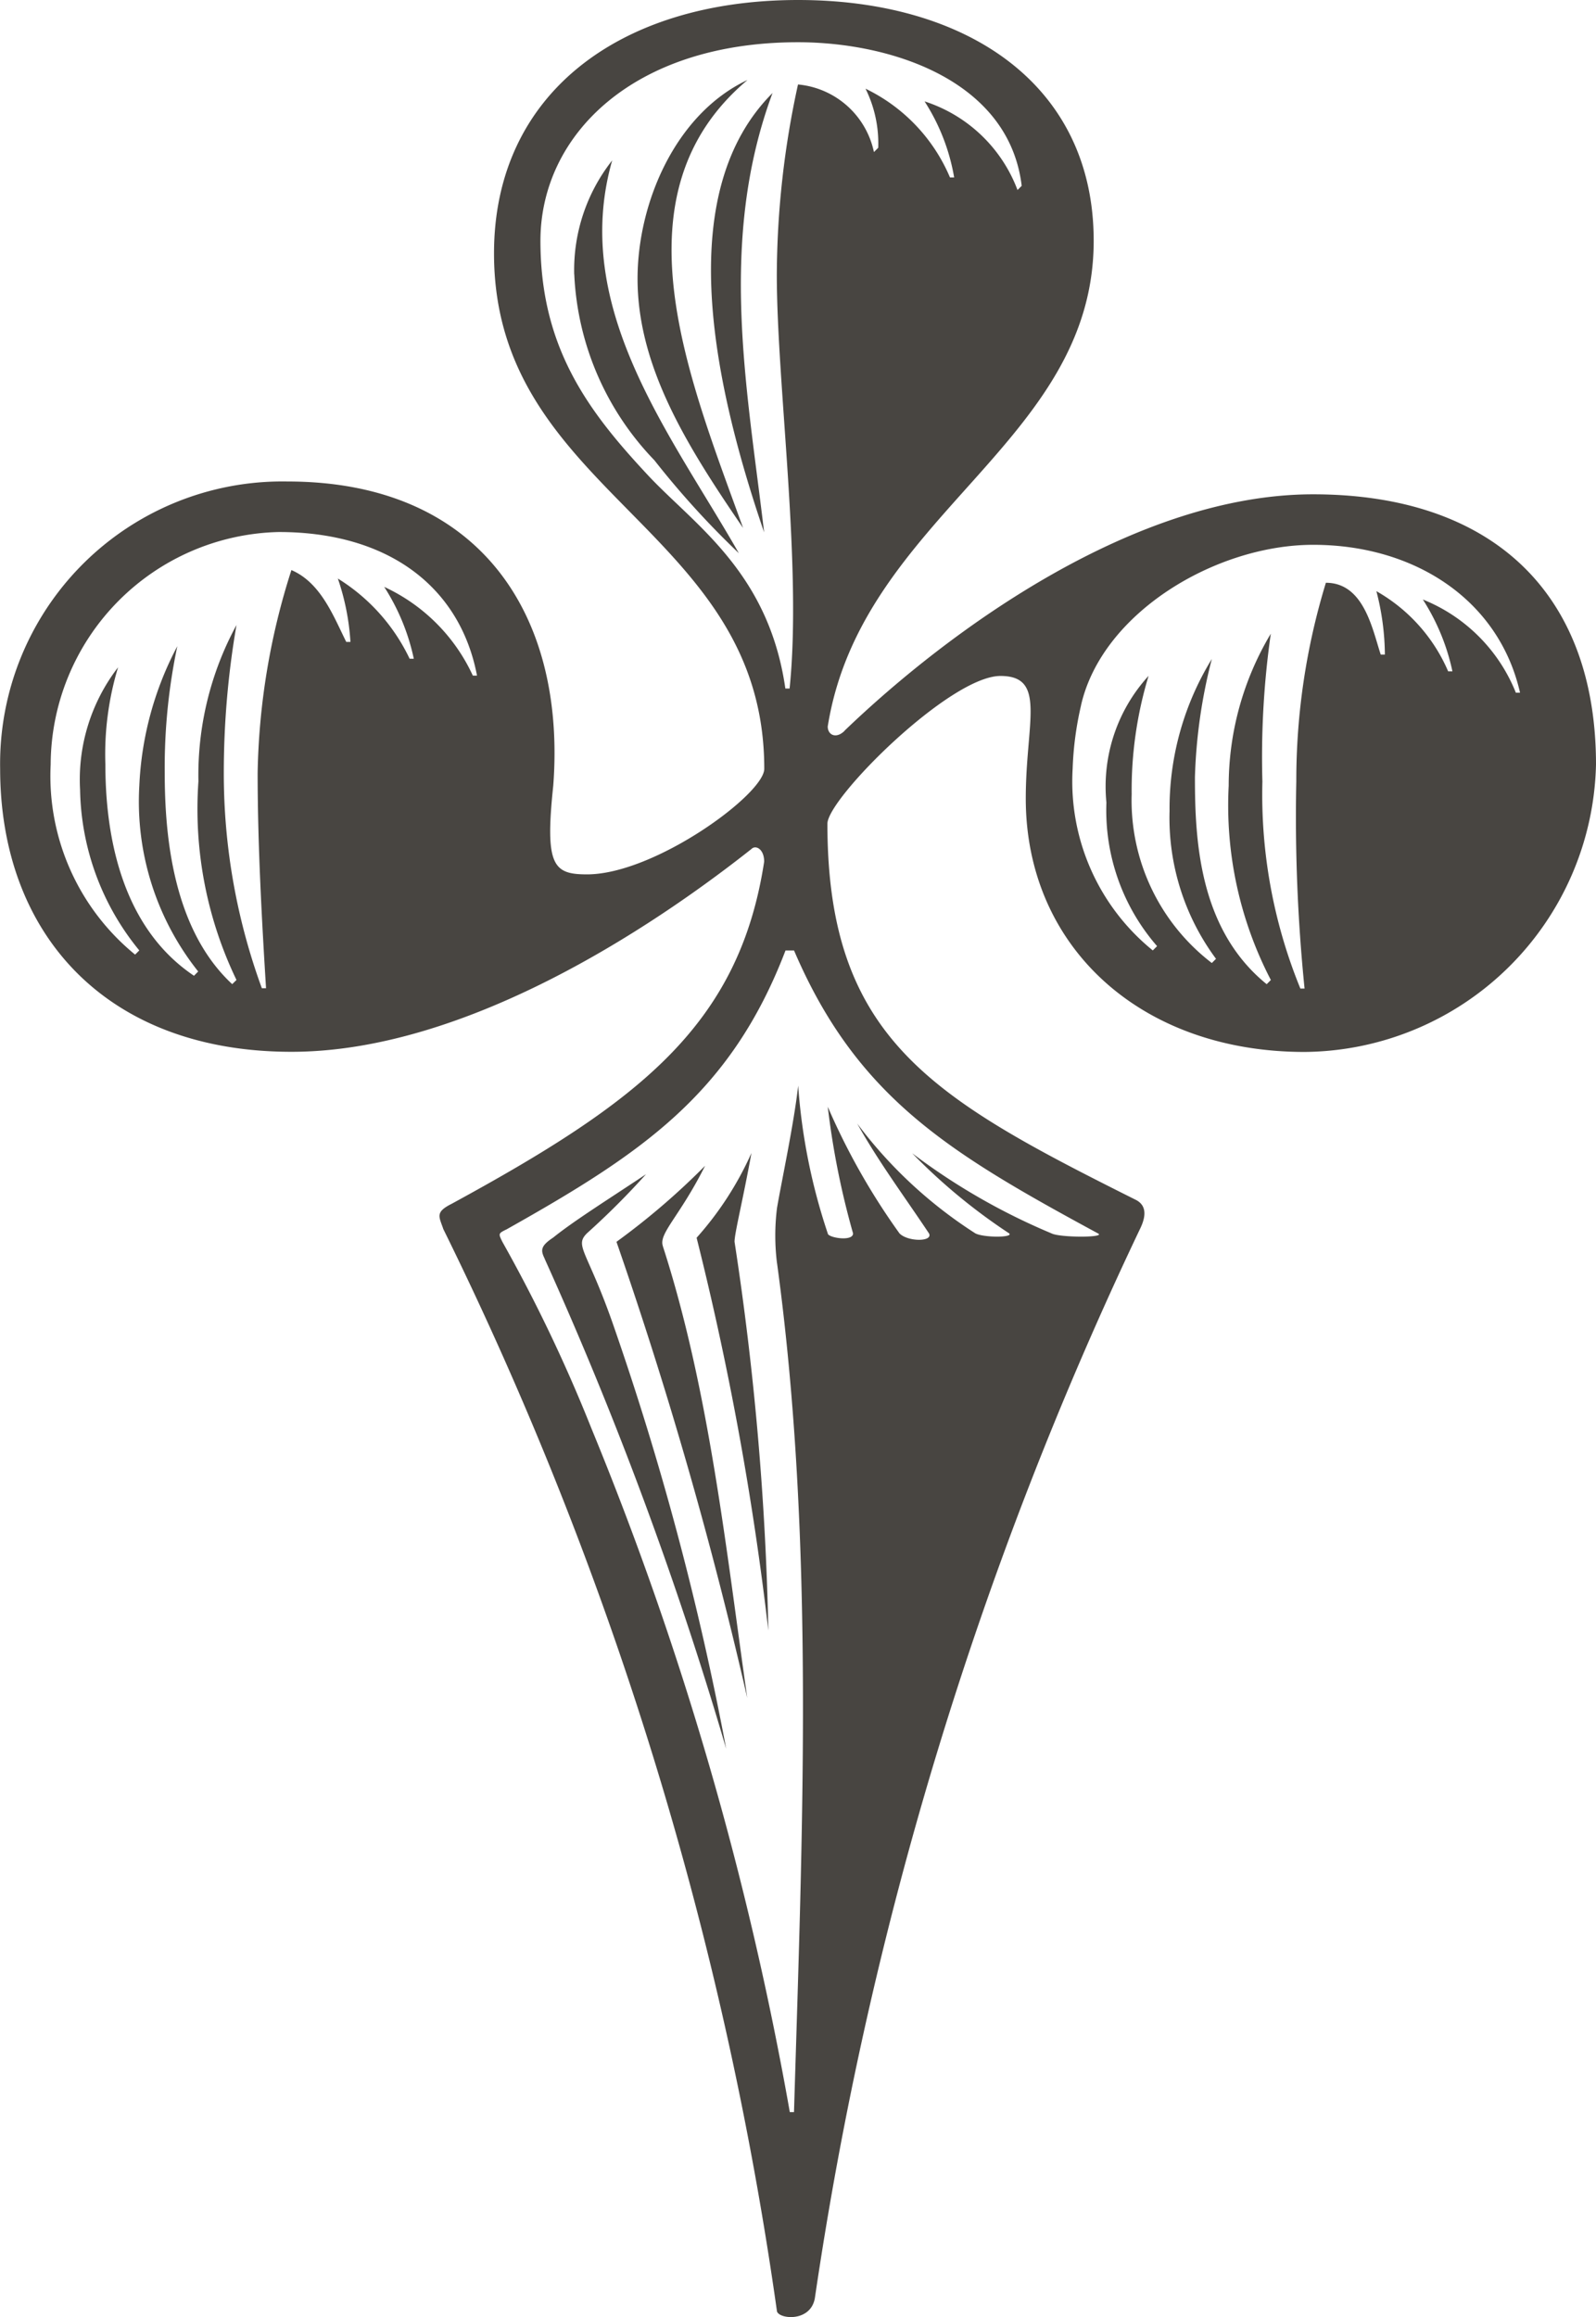 <svg xmlns="http://www.w3.org/2000/svg" xmlns:xlink="http://www.w3.org/1999/xlink" width="45.798" height="66.484" viewBox="0 0 45.798 66.484">
  <defs>
    <clipPath id="clip-path">
      <rect id="Rettangolo_110" data-name="Rettangolo 110" width="45.798" height="66.484" fill="#484541"/>
    </clipPath>
  </defs>
  <g id="Raggruppa_15" data-name="Raggruppa 15" transform="translate(45.798 66.484) rotate(180)">
    <g id="Raggruppa_14" data-name="Raggruppa 14" transform="translate(0 0)" clip-path="url(#clip-path)">
      <path id="Tracciato_294" data-name="Tracciato 294" d="M21.566,45.515C18.538,48.425,13.208,52.3,8.119,52.3S0,49.517,0,44.546A8.436,8.436,0,0,1,8.363,36.3c4.722,0,8,3.033,8,7.273,0,2.182-.608,3.515.726,3.515,1.454,0,4.966-3.515,4.966-4.24,0-6.184-3.028-7.878-8.842-10.788-.244-.12-.364-.364-.123-.849A107.675,107.675,0,0,0,22.414.551c.12-.728,1.092-.605,1.092-.361a102.608,102.608,0,0,0,9.57,31.026c.123.364.244.485-.241.728-5.332,2.907-8.24,5.089-8.965,9.816,0,.364.244.485.364.364,2.907-2.3,8.237-5.82,13.2-5.82,5.332,0,8.36,3.394,8.36,8.122a8.1,8.1,0,0,1-8.24,8.242c-5.571,0-8-3.879-7.632-8.727.244-2.3,0-2.546-.969-2.546-1.938,0-5.086,2.3-5.086,3.03,0,6.909,7.755,7.878,7.755,14.787,0,4.6-3.638,7.271-8.727,7.271-4.845,0-8.481-2.425-8.481-6.909,0-5.817,6.663-7.878,7.632-13.936,0-.244-.241-.364-.485-.123m-6.784.728a9.378,9.378,0,0,0,.241-1.818,6.241,6.241,0,0,0-2.3-5.212l-.123.123a5.932,5.932,0,0,1,1.454,4.12,4.7,4.7,0,0,1-1.21,3.635,11.284,11.284,0,0,0,.485-3.394,5.875,5.875,0,0,0-2.3-4.845l-.12.12a6.789,6.789,0,0,1,1.333,4.24,8.2,8.2,0,0,1-1.213,4.363,15.224,15.224,0,0,0,.485-3.394c0-1.818-.12-4.363-2.059-5.937l-.12.12a10.857,10.857,0,0,1,1.21,5.576A8.5,8.5,0,0,1,9.332,48.3a25.066,25.066,0,0,0,.241-4.243,14.7,14.7,0,0,0-1.09-5.938h-.12A48.929,48.929,0,0,1,8.6,44.062a19.383,19.383,0,0,1-.849,5.7c-1.092,0-1.333-1.333-1.574-2.061H6.058a7.393,7.393,0,0,0,.244,1.82,4.834,4.834,0,0,1-2.059-2.3H4.12a6.191,6.191,0,0,0,.849,2.061A4.8,4.8,0,0,1,2.3,46.608h-.12c.605,2.666,3.028,4.243,5.935,4.243,2.787,0,6.058-1.941,6.663-4.607m8.724-16a6.38,6.38,0,0,1,0,1.574c-.123.728-.487,2.425-.608,3.515a17.1,17.1,0,0,0-.849-4.24c0-.123-.726-.244-.726,0a23.231,23.231,0,0,1,.726,3.635,19.4,19.4,0,0,0-2.059-3.635c-.241-.244-.969-.244-.846,0,.726,1.09,1.451,2.061,2.059,3.151a12.945,12.945,0,0,0-3.392-3.151c-.244-.123-1.09-.123-.969,0a16.666,16.666,0,0,1,2.784,2.3,18.4,18.4,0,0,0-4-2.3c-.241-.123-1.574-.123-1.331,0,4.24,2.3,6.907,3.879,8.722,8.119h.244c1.577-4.12,4.12-5.817,8-8,.244-.12.244-.12.123-.364a44.476,44.476,0,0,1-2.546-5.332,94.8,94.8,0,0,1-5.7-19.635h-.12c-.241,8-.605,16.364.487,24.363M30.29,59.575c0-3.028-1.333-4.845-3.028-6.666-1.333-1.454-3.512-2.787-4-6.181H23.14c-.361,3.515.367,8.727.367,11.878a25.845,25.845,0,0,1-.608,5.453A2.456,2.456,0,0,1,20.72,62.12l-.123.123a3.531,3.531,0,0,0,.364,1.695,4.979,4.979,0,0,1-2.423-2.546h-.12a5.842,5.842,0,0,0,.849,2.182A4.24,4.24,0,0,1,16.6,61.031l-.12.12c.364,3.03,3.756,4.12,6.419,4.12,4.727,0,7.391-2.666,7.391-5.7m-6.66,4.243c1.574-4.243.726-8.483.241-12.606,1.574,4.607,2.543,9.819-.241,12.606m2.179-32.846A9.376,9.376,0,0,0,24.235,33.4c.241-1.333.485-2.3.485-2.546A84.712,84.712,0,0,1,23.75,19.7a87.81,87.81,0,0,0,2.059,11.27m.969-.241C25.445,26.608,24.96,22,24.355,17.764a124.72,124.72,0,0,0,3.753,13.088,20.657,20.657,0,0,0-2.543,2.182c.728-1.454,1.333-1.938,1.213-2.3M24.355,64.182c3.876-3.271,1.695-8.486.12-12.847,1.574,2.3,3.028,4.6,3.028,7.15,0,2.182-1.09,4.727-3.148,5.7m4.966-5.576a5.075,5.075,0,0,1-1.09,3.271c1.21-4.24-1.7-7.876-3.635-11.27a25.168,25.168,0,0,1,2.423,2.666,8.212,8.212,0,0,1,2.3,5.332m.849-28.239c.12.241.12.364-.244.605-.605.487-1.574,1.092-2.664,1.818a22.47,22.47,0,0,1,1.695-1.695c.364-.364,0-.487-.726-2.546A84.4,84.4,0,0,1,24.96,16.307a107.755,107.755,0,0,0,5.209,14.059m14.175,14.18a6.613,6.613,0,0,0-2.423-5.453l-.12.12A7.462,7.462,0,0,1,43.5,43.821a5.273,5.273,0,0,1-1.09,3.515,8.6,8.6,0,0,0,.364-2.789c0-1.818-.364-4.6-2.543-6.061l-.12.123A7.829,7.829,0,0,1,41.8,43.941a9.421,9.421,0,0,1-1.09,4,16.873,16.873,0,0,0,.361-3.635c0-1.82-.241-4.486-1.936-6.061l-.123.12a11.3,11.3,0,0,1,1.092,5.7,9.016,9.016,0,0,1-1.092,4.484,24.927,24.927,0,0,0,.364-4.24,17.913,17.913,0,0,0-1.092-6.181h-.12c.12,1.938.241,4.12.241,6.181a20.1,20.1,0,0,1-.969,5.817c-.849-.364-1.21-1.333-1.574-2.061h-.12a6.889,6.889,0,0,0,.361,1.818,5.458,5.458,0,0,1-2.059-2.3h-.12a6.16,6.16,0,0,0,.849,2.061,5.2,5.2,0,0,1-2.543-2.546h-.12c.485,2.546,2.543,4.12,5.691,4.12a6.7,6.7,0,0,0,6.543-6.666" transform="translate(0 0.001)" fill="#484541"/>
    </g>
  </g>
</svg>
